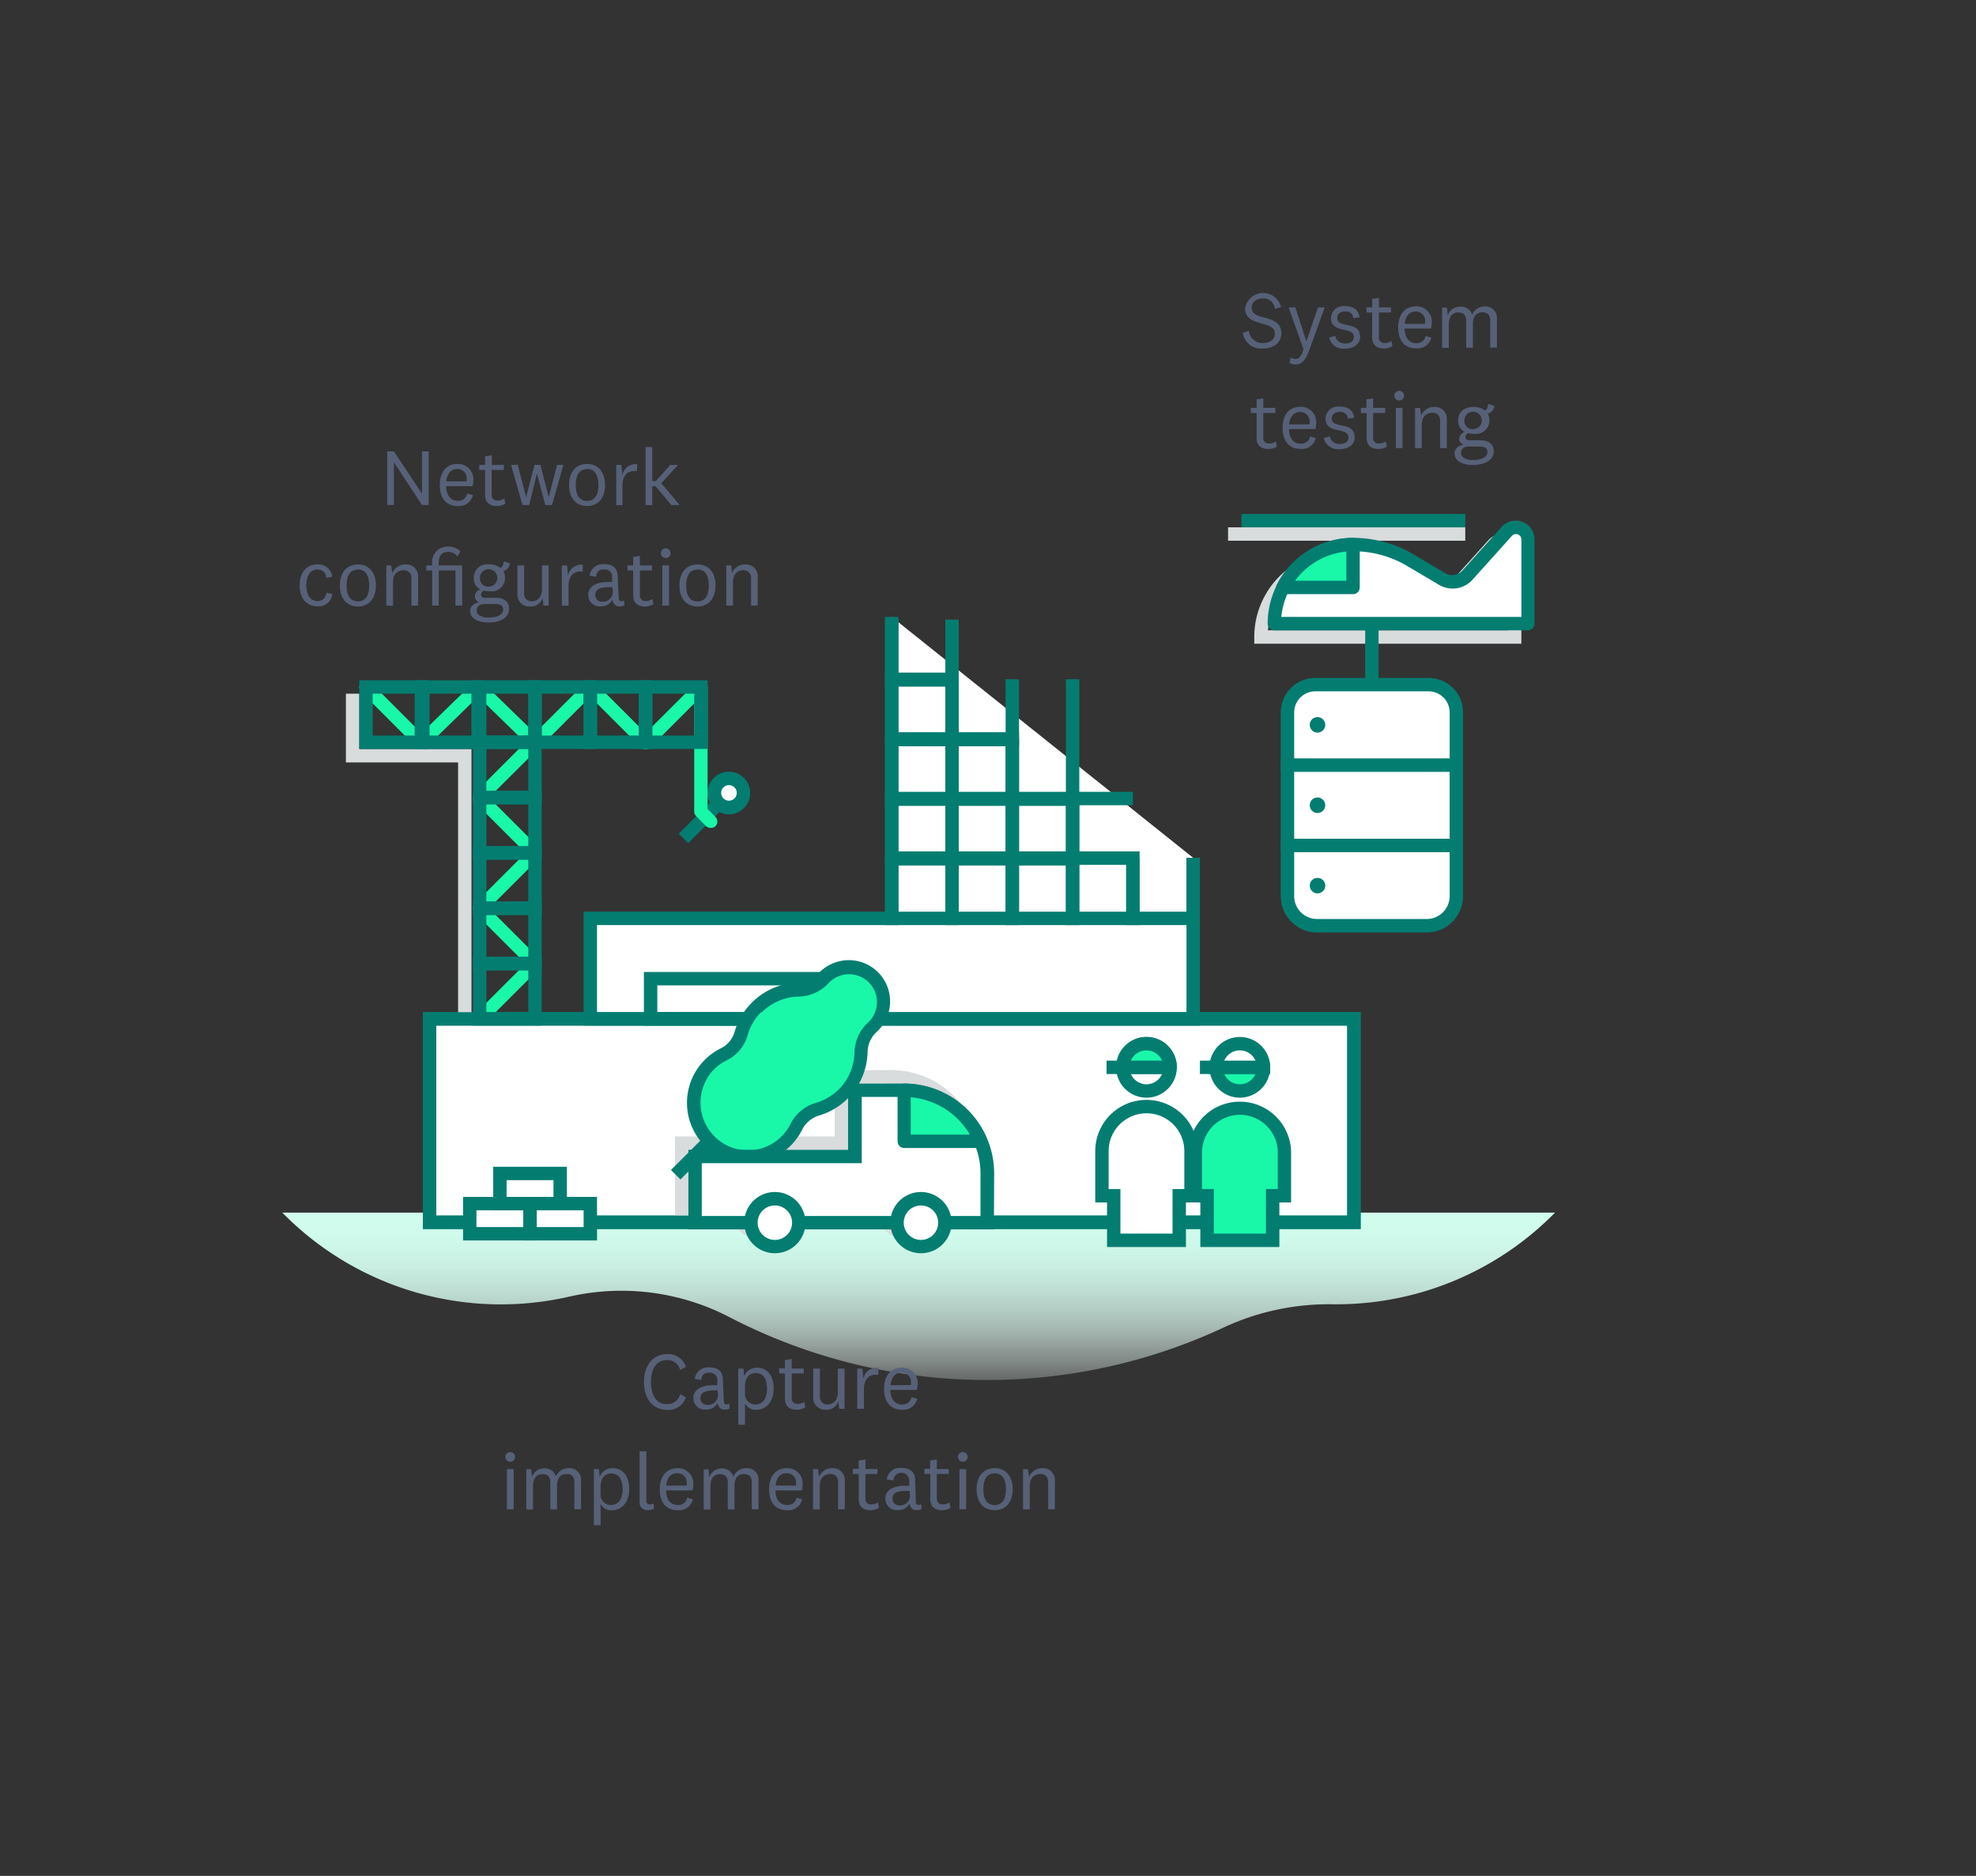 <svg xmlns="http://www.w3.org/2000/svg" xmlns:xlink="http://www.w3.org/1999/xlink" width="295" height="280" viewBox="0 0 295 280"><rect x="0" y="0" width="295" height="280" fill="#333333" stroke="none"/><defs><linearGradient id="a" x1="137.15" y1="181.98" x2="137.15" y2="210.24" gradientUnits="userSpaceOnUse"><stop offset="0" stop-color="#d1fdee"/><stop offset="0.12" stop-color="#d2fdee" stop-opacity="0.98"/><stop offset="0.25" stop-color="#d4fdef" stop-opacity="0.93"/><stop offset="0.37" stop-color="#d8fdf1" stop-opacity="0.85"/><stop offset="0.5" stop-color="#ddfef2" stop-opacity="0.74"/><stop offset="0.63" stop-color="#e4fef5" stop-opacity="0.59"/><stop offset="0.76" stop-color="#ecfef8" stop-opacity="0.41"/><stop offset="0.89" stop-color="#f6fffc" stop-opacity="0.2"/><stop offset="1" stop-color="#fff" stop-opacity="0"/></linearGradient></defs><path d="M232.15,181h-190a45.69,45.69,0,0,0,42.91,12.52A35,35,0,0,1,109,196.65,83.53,83.53,0,0,0,183,198a37.16,37.16,0,0,1,16.17-3.32A45.75,45.75,0,0,0,232.15,181Z" fill="url(#a)"/><rect x="183.34" y="78.71" width="35.41" height="2" fill="#d8dcdd"/><path d="M227.13,96.08H187.25v-1a12.82,12.82,0,0,1,12.8-12.8,17.8,17.8,0,0,1,9,2.48l4.72,2.8a2.06,2.06,0,0,0,2.55-.39l5.87-6.53a2.8,2.8,0,0,1,4.89,1.87Zm-37.84-2h35.84V82.51a.8.8,0,0,0-.52-.75.81.81,0,0,0-.88.21l-5.87,6.53a4,4,0,0,1-5.05.78l-4.73-2.8a15.77,15.77,0,0,0-8-2.2A10.82,10.82,0,0,0,189.29,94.08Z" fill="#d8dcdd"/><path d="M190.25,93.08h37.88V80.51a1.8,1.8,0,0,0-3.14-1.2l-5.88,6.53a3,3,0,0,1-3.8.58l-4.72-2.8a16.8,16.8,0,0,0-8.54-2.34h0a11.8,11.8,0,0,0-11.8,11.8Z" fill="#fff"/><path d="M228.13,94.08H190.25a1,1,0,0,1-1-1,12.82,12.82,0,0,1,12.8-12.8,17.8,17.8,0,0,1,9,2.48l4.72,2.8a2.06,2.06,0,0,0,2.55-.39l5.87-6.53a2.8,2.8,0,0,1,4.89,1.87V93.08A1,1,0,0,1,228.13,94.08Zm-36.84-2h35.84V80.51a.81.81,0,0,0-1.4-.54l-5.87,6.53a4,4,0,0,1-5.05.78l-4.73-2.8a15.77,15.77,0,0,0-8-2.2A10.82,10.82,0,0,0,191.29,92.08Z" fill="#047d71"/><rect x="64.13" y="152.08" width="138" height="30.35" fill="#fff"/><path d="M203.13,183.44h-140V151.08h140Zm-138-2h136V153.08h-136Z" fill="#047d71"/><path d="M146.38,181.5H100.77V169.62h23.84v-9.89H133a13.43,13.43,0,0,1,13.42,13.42Zm-43.61-2h41.61v-6.35A11.44,11.44,0,0,0,133,161.73h-6.35v9.89H102.77Z" fill="#d8dcdd"/><path d="M135.49,185.06a4.57,4.57,0,1,1,4.57-4.56A4.56,4.56,0,0,1,135.49,185.06Zm0-7.13a2.57,2.57,0,1,0,2.57,2.57A2.57,2.57,0,0,0,135.49,177.93Z" fill="#d8dcdd"/><path d="M113.69,185.06a4.57,4.57,0,1,1,4.56-4.56A4.57,4.57,0,0,1,113.69,185.06Zm0-7.13a2.57,2.57,0,1,0,2.56,2.57A2.57,2.57,0,0,0,113.69,177.93Z" fill="#d8dcdd"/><path d="M145.91,169.35H132v-9.61h1A13.39,13.39,0,0,1,145.33,168Zm-11.95-2h8.83a11.36,11.36,0,0,0-8.83-5.57Z" fill="#d8dcdd"/><polygon points="70.39 152.32 68.39 152.32 68.39 113.8 51.64 113.8 51.64 103.54 53.64 103.54 53.64 111.8 70.39 111.8 70.39 152.32" fill="#d8dcdd"/><circle cx="108.81" cy="118.37" r="2.18" fill="#fff"/><path d="M108.81,121.55a3.18,3.18,0,1,1,2.25-.93A3.16,3.16,0,0,1,108.81,121.55Zm0-4.36a1.16,1.16,0,1,0,.84.34A1.19,1.19,0,0,0,108.81,117.19Z" fill="#047d71"/><rect x="100.96" y="121.53" width="7.39" height="2" transform="translate(-55.99 109.89) rotate(-45)" fill="#047d71"/><path d="M106.09,123.57a1,1,0,0,1-.71-.29l-1.44-1.45a1,1,0,0,1-.3-.71V105l-6.55,6.55a1,1,0,0,1-1.41,0L88.13,104l-7.55,7.55a1,1,0,0,1-1.41,0l-7.79-7.58-7.78,7.58a1,1,0,0,1-1.41,0l-8.25-8.26a1,1,0,0,1,0-1.41,1,1,0,0,1,1.41,0l7.56,7.56,7.78-7.57a1,1,0,0,1,1.39,0l7.78,7.57,7.56-7.56a1,1,0,0,1,1.41,0l7.55,7.55,7.56-7.55a1,1,0,0,1,1.7.71v18.17l1.16,1.16a1,1,0,0,1,0,1.41A1,1,0,0,1,106.09,123.57Z" fill="#19f7a9"/><path d="M71.61,153.08a1,1,0,0,1-.71-1.7l7.56-7.55-7.56-7.55a1,1,0,0,1,0-1.42l7.56-7.55-7.56-7.55a1,1,0,0,1,0-1.41l8.26-8.26a1,1,0,0,1,1.42,0,1,1,0,0,1,0,1.41L73,119.05l7.55,7.55a1,1,0,0,1,0,1.42L73,135.57l7.55,7.55a1,1,0,0,1,0,1.41l-8.26,8.26A1,1,0,0,1,71.61,153.08Z" fill="#19f7a9"/><polyline points="178.13 128.04 178.13 152.08 88.13 152.08 88.13 137.08 133.13 137.08 133.13 92.08" fill="#fff"/><polygon points="179.13 153.08 87.13 153.08 87.13 136.08 132.13 136.08 132.13 92.08 134.13 92.08 134.13 138.08 89.13 138.08 89.13 151.08 177.13 151.08 177.13 128.04 179.13 128.04 179.13 153.08" fill="#047d71"/><path d="M129.89,153.08H96.13v-8h33.76Zm-31.76-2h29.76v-4H98.13Z" fill="#047d71"/><path d="M143.13,138.08h-11v-11h11Zm-9-2h7v-7h-7Z" fill="#047d71"/><path d="M152.13,138.08h-11v-11h11Zm-9-2h7v-7h-7Z" fill="#047d71"/><path d="M161.13,138.08h-11v-11h11Zm-9-2h7v-7h-7Z" fill="#047d71"/><path d="M170.13,138.08h-11v-11h11Zm-9-2h7v-7h-7Z" fill="#047d71"/><polygon points="179.13 138.08 168.13 138.08 168.13 128.08 170.13 128.08 170.13 136.08 177.13 136.08 177.13 128.08 179.13 128.08 179.13 138.08" fill="#047d71"/><path d="M143.13,129.19h-11v-11h11Zm-9-2h7v-7h-7Z" fill="#047d71"/><path d="M152.13,129.19h-11v-11h11Zm-9-2h7v-7h-7Z" fill="#047d71"/><path d="M161.13,129.19h-11v-11h11Zm-9-2h7v-7h-7Z" fill="#047d71"/><polygon points="161.13 128.19 159.13 128.19 159.13 118.19 169.13 118.19 169.13 120.19 161.13 120.19 161.13 128.19" fill="#047d71"/><path d="M143.13,120.29h-11v-11h11Zm-9-2h7v-7h-7Z" fill="#047d71"/><path d="M152.13,120.29h-11v-11h11Zm-9-2h7v-7h-7Z" fill="#047d71"/><polygon points="161.13 120.29 150.13 120.29 150.13 110.29 152.13 110.29 152.13 118.29 159.13 118.29 159.13 101.39 161.13 101.39 161.13 120.29" fill="#047d71"/><path d="M143.13,111.39h-11v-11h11Zm-9-2h7v-7h-7Z" fill="#047d71"/><polygon points="152.13 111.39 141.13 111.39 141.13 101.39 143.13 101.39 143.13 109.39 150.13 109.39 150.13 101.39 152.13 101.39 152.13 111.39" fill="#047d71"/><polygon points="143.13 102.49 132.13 102.49 132.13 92.49 134.13 92.49 134.13 100.49 141.13 100.49 141.13 92.49 143.13 92.49 143.13 102.49" fill="#047d71"/><path d="M203.13,183.44h-140V151.08h140Zm-138-2h136V153.08h-136Z" fill="#047d71"/><path d="M80.87,153.08H70.61V142.83H80.87Zm-8.26-2h6.26v-6.25H72.61Z" fill="#047d71"/><path d="M80.87,144.83H70.61V134.57H80.87Zm-8.26-2h6.26v-6.26H72.61Z" fill="#047d71"/><path d="M80.87,136.57H70.61V126.31H80.87Zm-8.26-2h6.26v-6.26H72.61Z" fill="#047d71"/><path d="M80.87,128.31H70.61V118.05H80.87Zm-8.26-2h6.26v-6.26H72.61Z" fill="#047d71"/><path d="M80.87,120.05H70.61V109.79H80.87Zm-8.26-2h6.26v-6.26H72.61Z" fill="#047d71"/><path d="M80.87,111.79H70.61V101.54H80.87Zm-8.26-2h6.26v-6.25H72.61Z" fill="#047d71"/><path d="M89.13,111.79H78.87V101.54H89.13Zm-8.26-2h6.26v-6.25H80.87Z" fill="#047d71"/><path d="M97.38,111.79H87.13V101.54H97.38Zm-8.25-2h6.25v-6.25H89.13Z" fill="#047d71"/><path d="M105.64,111.79H95.38V101.54h10.26Zm-8.26-2h6.26v-6.25H97.38Z" fill="#047d71"/><path d="M72.38,111.79H62.13V101.54H72.38Zm-8.25-2h6.25v-6.25H64.13Z" fill="#047d71"/><path d="M63.9,111.79H53.64V101.54H63.9Zm-8.26-2H61.9v-6.25H55.64Z" fill="#047d71"/><path d="M112.93,150.38a9.08,9.08,0,0,1,6.18-2.67,5.25,5.25,0,0,0,3.78-1.68,5.06,5.06,0,0,1,1.44-1.09,5.16,5.16,0,0,1,6,8.23l-.18.16a5.24,5.24,0,0,0-1.67,3.78,9.13,9.13,0,0,1-6.54,8.48,5.16,5.16,0,0,0-3.15,2.67,8.16,8.16,0,0,1-2.76,3.11,8.09,8.09,0,0,1-10.16-12.48,8,8,0,0,1,2.18-1.55,5,5,0,0,0,2.55-3.09A8.93,8.93,0,0,1,112.93,150.38Z" fill="#19f7a9"/><path d="M111.61,173.7a9,9,0,0,1-5-1.53,9.08,9.08,0,0,1,1.07-15.73,3.94,3.94,0,0,0,2-2.47,10.05,10.05,0,0,1,2.55-4.3h0a10.11,10.11,0,0,1,6.86-3,4.22,4.22,0,0,0,3.07-1.35,6,6,0,0,1,1.72-1.31,6.16,6.16,0,0,1,7.19,9.83l-.21.2a4.21,4.21,0,0,0-1.34,3.06,10.11,10.11,0,0,1-7.26,9.41,4.18,4.18,0,0,0-2.54,2.17,9.16,9.16,0,0,1-3.1,3.48A9,9,0,0,1,111.61,173.7Zm2-22.62a8.17,8.17,0,0,0-2,3.45,5.94,5.94,0,0,1-3.08,3.71,6.93,6.93,0,0,0-1.91,1.36,7.06,7.06,0,0,0-2,5.68,7.16,7.16,0,0,0,3.13,5.24,7.09,7.09,0,0,0,10.24-2.71,6.14,6.14,0,0,1,3.76-3.18,8.17,8.17,0,0,0,3.45-2,8.07,8.07,0,0,0,2.37-5.5,6.21,6.21,0,0,1,2-4.49l.13-.12a4.16,4.16,0,0,0-4.85-6.64,4.06,4.06,0,0,0-1.16.87,6.2,6.2,0,0,1-4.49,2,8.05,8.05,0,0,0-5.5,2.37Z" fill="#047d71"/><line x1="105.9" y1="170.32" x2="100.88" y2="175.34" fill="#fff"/><rect x="99.84" y="171.83" width="7.09" height="2" transform="translate(-91.93 123.73) rotate(-45)" fill="#047d71"/><path d="M127.61,172.62v-9.89H135a12.41,12.41,0,0,1,12.41,12.42v7.35h-43.6v-9.88Z" fill="#fff"/><path d="M148.38,183.5H102.77V171.62h23.84v-9.89H135a13.43,13.43,0,0,1,13.42,13.42Zm-43.61-2h41.61v-6.35A11.44,11.44,0,0,0,135,163.73h-6.35v9.89H104.77Z" fill="#047d71"/><circle cx="137.49" cy="182.5" r="3.57" fill="#fff"/><path d="M137.49,187.06a4.57,4.57,0,1,1,4.57-4.56A4.56,4.56,0,0,1,137.49,187.06Zm0-7.13a2.57,2.57,0,1,0,2.57,2.57A2.57,2.57,0,0,0,137.49,179.93Z" fill="#047d71"/><circle cx="115.69" cy="182.5" r="3.57" fill="#fff"/><path d="M115.69,187.06a4.57,4.57,0,1,1,4.56-4.56A4.57,4.57,0,0,1,115.69,187.06Zm0-7.13a2.57,2.57,0,1,0,2.56,2.57A2.57,2.57,0,0,0,115.69,179.93Z" fill="#047d71"/><path d="M135,162.74v7.61h11.45A12.42,12.42,0,0,0,135,162.74Z" fill="#19f7a9"/><path d="M146.41,171.35H135a1,1,0,0,1-1-1v-7.61a1,1,0,0,1,1-1A13.39,13.39,0,0,1,147.33,170a1,1,0,0,1-.92,1.39Zm-10.45-2h8.83a11.36,11.36,0,0,0-8.83-5.57Z" fill="#047d71"/><path d="M202,81.28v6.4h-10.5A11.82,11.82,0,0,1,202,81.28Z" fill="#19f7a9"/><path d="M202,88.68h-10.5a1,1,0,0,1-.85-.48,1,1,0,0,1,0-1A12.8,12.8,0,0,1,202,80.28a1,1,0,0,1,1,1v6.4A1,1,0,0,1,202,88.68Zm-8.7-2H201V82.33A10.78,10.78,0,0,0,193.34,86.68Z" fill="#047d71"/><path d="M192.21,126.19h25.21a0,0,0,0,1,0,0v7.58a4.42,4.42,0,0,1-4.42,4.42H196.63a4.42,4.42,0,0,1-4.42-4.42v-7.58A0,0,0,0,1,192.21,126.19Z" fill="#fff"/><path d="M213,139.18H196.63a5.42,5.42,0,0,1-5.42-5.42v-8.57h27.21v8.57A5.43,5.43,0,0,1,213,139.18Zm-19.79-12v6.57a3.42,3.42,0,0,0,3.42,3.42H213a3.42,3.42,0,0,0,3.42-3.42v-6.57Z" fill="#047d71"/><rect x="192.21" y="114.19" width="25.21" height="12" fill="#fff"/><path d="M218.42,127.19H191.21v-14h27.21Zm-25.21-2h23.21v-10H193.21Z" fill="#047d71"/><path d="M192.21,106.33v7.86h25.21v-7.86a4.14,4.14,0,0,0-4.14-4.14H196.35A4.14,4.14,0,0,0,192.21,106.33Z" fill="#fff"/><path d="M218.42,115.19H191.21v-8.86a5.14,5.14,0,0,1,5.14-5.14h16.93a5.14,5.14,0,0,1,5.14,5.14Zm-25.21-2h23.21v-6.86a3.15,3.15,0,0,0-3.14-3.14H196.35a3.15,3.15,0,0,0-3.14,3.14Z" fill="#047d71"/><circle cx="196.69" cy="108.19" r="1.16" fill="#047d71"/><circle cx="196.69" cy="120.19" r="1.16" fill="#047d71"/><circle cx="196.69" cy="132.19" r="1.16" fill="#047d71"/><rect x="185.34" y="76.71" width="33.41" height="2" fill="#047d71"/><rect x="203.81" y="93.08" width="2" height="9.1" fill="#047d71"/><rect x="70.13" y="179.65" width="9" height="4.5" fill="#fff"/><path d="M80.13,185.15h-11v-6.5h11Zm-9-2h7v-2.5h-7Z" fill="#047d71"/><rect x="74.63" y="175.15" width="9" height="4.5" fill="#fff"/><path d="M84.63,180.65h-11v-6.5h11Zm-9-2h7v-2.5h-7Z" fill="#047d71"/><rect x="79.13" y="179.65" width="9" height="4.5" fill="#fff"/><path d="M89.13,185.15h-11v-6.5h11Zm-9-2h7v-2.5h-7Z" fill="#047d71"/><circle cx="171.16" cy="159.31" r="3.53" fill="#fff"/><path d="M171.16,163.84a4.53,4.53,0,1,1,4.53-4.53A4.53,4.53,0,0,1,171.16,163.84Zm0-7.06a2.53,2.53,0,1,0,2.53,2.53A2.53,2.53,0,0,0,171.16,156.78Z" fill="#047d71"/><path d="M164.51,178.48h1.76v6.65h9.78v-6.65h1.76v-6.66a6.65,6.65,0,0,0-13.3,0Z" fill="#fff"/><path d="M177.05,186.13H165.27v-6.65h-1.76v-7.66a7.65,7.65,0,0,1,15.3,0v7.66h-1.76Zm-9.78-2h7.78v-6.65h1.76v-5.66a5.65,5.65,0,0,0-11.3,0v5.66h1.76Z" fill="#047d71"/><rect x="165.2" y="158.31" width="9.49" height="2" fill="#047d71"/><path d="M174.69,159.31a3.53,3.53,0,0,0-7.06,0Z" fill="#19f7a9"/><path d="M174.69,160.31h-7.06a1,1,0,0,1-1-1,4.53,4.53,0,0,1,9.06,0A1,1,0,0,1,174.69,160.31Zm-5.86-2h4.66a2.54,2.54,0,0,0-4.66,0Z" fill="#047d71"/><circle cx="185.1" cy="159.31" r="3.53" fill="#19f7a9"/><path d="M185.1,163.84a4.53,4.53,0,1,1,4.53-4.53A4.54,4.54,0,0,1,185.1,163.84Zm0-7.06a2.53,2.53,0,1,0,2.53,2.53A2.54,2.54,0,0,0,185.1,156.78Z" fill="#047d71"/><path d="M178.44,178.48h1.76v6.65H190v-6.65h1.76v-6.66a6.66,6.66,0,0,0-13.31,0Z" fill="#19f7a9"/><path d="M191,186.13H179.2v-6.65h-1.76v-7.66a7.66,7.66,0,0,1,15.31,0v7.66H191Zm-9.79-2H189v-6.65h1.76v-5.66a5.66,5.66,0,0,0-11.31,0v5.66h1.76Z" fill="#047d71"/><line x1="188.63" y1="159.31" x2="179.14" y2="159.31" fill="#19f7a9"/><rect x="179.14" y="158.31" width="9.49" height="2" fill="#047d71"/><path d="M188.63,159.31a3.54,3.54,0,0,0-7.07,0Z" fill="#fff"/><path d="M189.63,160.31h-9.07v-1a4.54,4.54,0,0,1,9.07,0Zm-6.86-2h4.66a2.54,2.54,0,0,0-4.66,0Z" fill="#047d71"/><path d="M63,67.38h1v8H63L58.81,69h0v6.37h-1v-8h1L63,73.69h0Z" fill="#566178"/><path d="M69.75,73.66l.85.24a2.11,2.11,0,0,1-2.27,1.63c-1.64,0-2.67-1.09-2.67-3.11s1-3.17,2.67-3.17a2.28,2.28,0,0,1,2.33,2.52,2.39,2.39,0,0,1-.12.8H66.6c.05,1.35.65,2.18,1.73,2.18A1.32,1.32,0,0,0,69.75,73.66Zm-.08-1.81a1.72,1.72,0,0,0,0-.31A1.38,1.38,0,0,0,68.31,70c-1,0-1.55.68-1.68,1.84Z" fill="#566178"/><path d="M75.44,75.17a2.44,2.44,0,0,1-1.23.36c-1.12,0-1.79-.53-1.79-1.65V70.15h-.87v-.76h.87V68.12l1-.15v1.42h1.8v.76H73.4v3.63a.81.81,0,0,0,.88.93,1.68,1.68,0,0,0,1-.31Z" fill="#566178"/><path d="M80.68,69.39l1.24,4.82h0l1.25-4.82h.94l-1.7,6h-1l-1.25-4.72h0L79,75.39H78l-1.7-6h1l1.25,4.82h0l1.25-4.82Z" fill="#566178"/><path d="M87.65,75.53c-1.6,0-2.69-1.12-2.69-3.14s1.09-3.14,2.69-3.14,2.68,1.13,2.68,3.14S89.24,75.53,87.65,75.53Zm0-5.51c-1.11,0-1.7.82-1.7,2.37s.59,2.38,1.7,2.38,1.69-.83,1.69-2.38S88.75,70,87.65,70Z" fill="#566178"/><path d="M95.05,70.32a2.21,2.21,0,0,0-.48,0c-.95,0-1.64.77-1.64,2.08v3H92v-6h.77l.14,1.54a2,2,0,0,1,2.25-1.64Z" fill="#566178"/><path d="M101.47,75.39h-1.24l-2.35-2.81h-.5v2.81h-1V66.73h1V71.8h.53l2.16-2.41h1.16l-2.51,2.74Z" fill="#566178"/><path d="M47.41,84.25a2.06,2.06,0,0,1,2.2,1.83l-.9.17A1.27,1.27,0,0,0,47.41,85c-1.12,0-1.68,1-1.68,2.36s.56,2.36,1.68,2.36a1.27,1.27,0,0,0,1.3-1.24l.9.17a2.05,2.05,0,0,1-2.2,1.85c-1.62,0-2.67-1.16-2.67-3.14S45.79,84.25,47.41,84.25Z" fill="#566178"/><path d="M53.43,90.53c-1.6,0-2.69-1.12-2.69-3.14s1.09-3.14,2.69-3.14,2.69,1.13,2.69,3.14S55,90.53,53.43,90.53Zm0-5.51c-1.1,0-1.69.82-1.69,2.37s.59,2.38,1.69,2.38,1.69-.83,1.69-2.38S54.53,85,53.43,85Z" fill="#566178"/><path d="M58.58,85.56a2.07,2.07,0,0,1,2-1.31,1.76,1.76,0,0,1,1.84,1.93v4.21h-1v-4a1.11,1.11,0,0,0-1.18-1.27c-.85,0-1.57.5-1.57,1.8v3.48h-1v-6h.73Z" fill="#566178"/><path d="M64.52,90.39V85.15h-.88v-.76h.88v-.31a2.28,2.28,0,0,1,2.37-2.49,2.42,2.42,0,0,1,1.85.73l-.47.74a1.61,1.61,0,0,0-1.38-.68c-1,0-1.39.63-1.39,1.73v.28H69v6h-1V85.15H65.5v5.24Z" fill="#566178"/><path d="M72.91,92.91c-1.4,0-2.72-.5-2.72-1.73,0-.68.57-1.17,1.37-1.29A.91.91,0,0,1,70.9,89a1,1,0,0,1,.83-1,1.86,1.86,0,0,1-1-1.76,2,2,0,0,1,2.3-2,2.56,2.56,0,0,1,1.69.54c.35-.17.43-.58.51-1l.91.33a1.41,1.41,0,0,1-1,1.14,1.91,1.91,0,0,1,.26,1,2,2,0,0,1-2.32,2,3.47,3.47,0,0,1-.81-.09.64.64,0,0,0-.46.6c0,.32.24.46.61.46H74c1.28,0,2,.62,2,1.62C76,92.39,74.4,92.91,72.91,92.91Zm0-.73c1.2,0,2.21-.37,2.21-1.2,0-.51-.35-.82-1.13-.82h-1.7c-.65,0-1.12.35-1.12.94C71.14,91.85,72,92.18,72.88,92.18ZM73,87.56a1.3,1.3,0,1,0-1.35-1.3A1.22,1.22,0,0,0,73,87.56Z" fill="#566178"/><path d="M81,89.25a1.84,1.84,0,0,1-1.9,1.28,1.76,1.76,0,0,1-1.85-1.91V84.39h1v4.12a1.09,1.09,0,0,0,1.14,1.23c.84,0,1.52-.56,1.52-1.87V84.39h1v6h-.78Z" fill="#566178"/><path d="M87,85.32a2.21,2.21,0,0,0-.48,0c-.95,0-1.64.77-1.64,2.08v3h-1v-6h.78l.14,1.54A2,2,0,0,1,87,84.29Z" fill="#566178"/><path d="M92.36,89.21c0,.39.16.53.44.53a.63.63,0,0,0,.37-.13l.06.73a1.27,1.27,0,0,1-.66.17,1,1,0,0,1-1-.54,1.53,1.53,0,0,1-.15-.47,1.79,1.79,0,0,1-1.74,1,1.68,1.68,0,0,1-1.86-1.69c0-1.19,1-1.94,3-1.94l.56,0v-.7a1.05,1.05,0,0,0-1.18-1.16,1,1,0,0,0-1.18,1.08l-1-.17a2,2,0,0,1,2.2-1.71c1.25,0,2,.59,2,1.85Zm-.93-1.57-.56,0c-1.33,0-2,.36-2,1.18,0,.58.41,1,1.12,1a1.45,1.45,0,0,0,1.48-1.62Z" fill="#566178"/><path d="M97.55,90.17a2.42,2.42,0,0,1-1.23.36c-1.12,0-1.79-.53-1.79-1.65V85.15h-.86v-.76h.86V83.12l1-.15v1.42h1.8v.76h-1.8v3.63a.81.81,0,0,0,.88.93,1.65,1.65,0,0,0,1-.31Z" fill="#566178"/><path d="M99.39,83.29a.72.72,0,1,1,.71-.72A.7.7,0,0,1,99.39,83.29Zm.49,1.1v6h-1v-6Z" fill="#566178"/><path d="M104.13,90.53c-1.6,0-2.69-1.12-2.69-3.14s1.09-3.14,2.69-3.14,2.69,1.13,2.69,3.14S105.72,90.53,104.13,90.53Zm0-5.51c-1.1,0-1.69.82-1.69,2.37s.59,2.38,1.69,2.38,1.69-.83,1.69-2.38S105.23,85,104.13,85Z" fill="#566178"/><path d="M109.28,85.56a2.07,2.07,0,0,1,2-1.31,1.76,1.76,0,0,1,1.84,1.93v4.21h-1v-4A1.11,1.11,0,0,0,111,85.11c-.85,0-1.57.5-1.57,1.8v3.48h-1v-6h.73Z" fill="#566178"/><path d="M99.58,202.12A2.76,2.76,0,0,1,102.4,204l-.86.49a1.92,1.92,0,0,0-2-1.48c-1.48,0-2.36,1.24-2.36,3.28s.88,3.29,2.36,3.29a1.94,1.94,0,0,0,2-1.49l.86.48a2.74,2.74,0,0,1-2.82,1.87c-1.94,0-3.44-1.47-3.44-4.15S97.64,202.12,99.58,202.12Z" fill="#566178"/><path d="M108.06,209.1c0,.39.17.53.44.53a.69.69,0,0,0,.38-.13l.05.73a1.26,1.26,0,0,1-.65.17,1,1,0,0,1-1-.54,1.53,1.53,0,0,1-.16-.47,1.78,1.78,0,0,1-1.74,1,1.68,1.68,0,0,1-1.86-1.69c0-1.19,1-1.94,3-1.94l.57,0v-.71a1.06,1.06,0,0,0-1.19-1.15,1,1,0,0,0-1.18,1.08l-1-.17a2,2,0,0,1,2.2-1.71c1.26,0,2,.59,2,1.84Zm-.92-1.57-.57,0c-1.33,0-2,.36-2,1.17,0,.59.41,1,1.12,1a1.45,1.45,0,0,0,1.49-1.61Z" fill="#566178"/><path d="M111.09,205.43a2,2,0,0,1,1.9-1.29c1.7,0,2.51,1.35,2.51,3.14s-1,3.14-2.57,3.14a1.78,1.78,0,0,1-1.71-.95v3.18h-1v-8.37H111Zm.13,2.5a1.55,1.55,0,0,0,1.56,1.71c1,0,1.73-.76,1.73-2.36s-.65-2.35-1.73-2.35c-.75,0-1.56.57-1.56,1.93Z" fill="#566178"/><path d="M120.22,210.06a2.45,2.45,0,0,1-1.24.36c-1.11,0-1.79-.54-1.79-1.65V205h-.86v-.76h.86V203l1-.16v1.43H120V205h-1.8v3.63a.8.8,0,0,0,.87.92,1.62,1.62,0,0,0,1-.31Z" fill="#566178"/><path d="M125.15,209.14a1.83,1.83,0,0,1-1.89,1.28,1.77,1.77,0,0,1-1.85-1.92v-4.22h1v4.12a1.09,1.09,0,0,0,1.14,1.23c.84,0,1.53-.56,1.53-1.87v-3.48h1v6h-.78Z" fill="#566178"/><path d="M131.11,205.21a2.27,2.27,0,0,0-.48,0c-.95,0-1.65.77-1.65,2.07v3h-1v-6h.78l.13,1.54a2,2,0,0,1,2.26-1.65Z" fill="#566178"/><path d="M136.07,208.55l.86.24a2.12,2.12,0,0,1-2.27,1.63c-1.64,0-2.68-1.09-2.68-3.12s1.06-3.16,2.68-3.16a2.28,2.28,0,0,1,2.33,2.52,2.49,2.49,0,0,1-.12.8h-3.94c0,1.34.65,2.18,1.73,2.18A1.31,1.31,0,0,0,136.07,208.55Zm-.07-1.81c0-.11,0-.23,0-.31a1.39,1.39,0,0,0-1.38-1.54c-1,0-1.54.69-1.67,1.85Z" fill="#566178"/><path d="M76.19,218.18a.72.72,0,1,1,.7-.72A.7.7,0,0,1,76.19,218.18Zm.49,1.1v6h-1v-6Z" fill="#566178"/><path d="M84.9,219.14A1.72,1.72,0,0,1,86.75,221v4.27h-1v-4c0-.77-.33-1.26-1.17-1.26s-1.42.5-1.42,1.79v3.49h-1v-4c0-.77-.33-1.26-1.16-1.26s-1.43.52-1.43,1.8v3.48h-1v-6h.73l.12,1.17a1.9,1.9,0,0,1,1.86-1.31A1.68,1.68,0,0,1,83,220.4,2,2,0,0,1,84.9,219.14Z" fill="#566178"/><path d="M89.53,220.43a2,2,0,0,1,1.89-1.29c1.7,0,2.52,1.35,2.52,3.14s-1,3.14-2.58,3.14a1.76,1.76,0,0,1-1.7-.95v3.18h-1v-8.37h.73Zm.13,2.5a1.54,1.54,0,0,0,1.56,1.71c1,0,1.73-.76,1.73-2.36s-.65-2.35-1.73-2.35c-.76,0-1.56.57-1.56,1.93Z" fill="#566178"/><path d="M97.66,225.18a2,2,0,0,1-.91.22,1.12,1.12,0,0,1-1.26-1.25v-7.53h1V224c0,.38.17.55.54.55a.92.92,0,0,0,.54-.16Z" fill="#566178"/><path d="M102.59,223.55l.85.24a2.11,2.11,0,0,1-2.27,1.63c-1.64,0-2.67-1.09-2.67-3.12s1.06-3.16,2.67-3.16a2.28,2.28,0,0,1,2.33,2.52,2.49,2.49,0,0,1-.12.8H99.45c0,1.34.65,2.18,1.72,2.18A1.32,1.32,0,0,0,102.59,223.55Zm-.07-1.81c0-.11,0-.23,0-.31a1.39,1.39,0,0,0-1.38-1.54c-1,0-1.55.69-1.68,1.85Z" fill="#566178"/><path d="M111.39,219.14a1.72,1.72,0,0,1,1.85,1.87v4.27h-1v-4c0-.77-.33-1.26-1.17-1.26s-1.42.5-1.42,1.79v3.49h-1v-4c0-.77-.33-1.26-1.16-1.26s-1.43.52-1.43,1.8v3.48h-1v-6h.73l.12,1.17a1.9,1.9,0,0,1,1.86-1.31,1.7,1.7,0,0,1,1.72,1.26A2,2,0,0,1,111.39,219.14Z" fill="#566178"/><path d="M118.91,223.55l.85.24a2.11,2.11,0,0,1-2.26,1.63c-1.65,0-2.68-1.09-2.68-3.12s1.06-3.16,2.68-3.16a2.28,2.28,0,0,1,2.32,2.52,2.49,2.49,0,0,1-.12.8h-3.93c0,1.34.65,2.18,1.73,2.18A1.31,1.31,0,0,0,118.91,223.55Zm-.07-1.81c0-.11,0-.23,0-.31a1.39,1.39,0,0,0-1.38-1.54c-1,0-1.54.69-1.68,1.85Z" fill="#566178"/><path d="M122.28,220.45a2.07,2.07,0,0,1,2-1.31,1.76,1.76,0,0,1,1.84,1.93v4.21h-1v-4c0-.77-.37-1.27-1.17-1.27s-1.57.49-1.57,1.8v3.48h-1v-6h.73Z" fill="#566178"/><path d="M131.22,225.06a2.42,2.42,0,0,1-1.23.36c-1.12,0-1.79-.54-1.79-1.65V220h-.87v-.76h.87V218l1-.16v1.43H131V220h-1.8v3.63a.8.8,0,0,0,.88.92,1.59,1.59,0,0,0,1-.31Z" fill="#566178"/><path d="M136.72,224.1c0,.39.17.53.44.53a.63.63,0,0,0,.37-.13l.06.73a1.27,1.27,0,0,1-.66.17,1,1,0,0,1-1-.54,1.53,1.53,0,0,1-.15-.47,1.79,1.79,0,0,1-1.74,1,1.68,1.68,0,0,1-1.86-1.69c0-1.19,1-1.94,3-1.94l.56,0v-.71a1.18,1.18,0,0,0-2.36-.07l-1-.17a2,2,0,0,1,2.2-1.71c1.26,0,2.05.59,2.05,1.84Zm-.93-1.57-.56,0c-1.33,0-2,.36-2,1.17,0,.59.41,1,1.12,1a1.44,1.44,0,0,0,1.48-1.61Z" fill="#566178"/><path d="M141.91,225.06a2.39,2.39,0,0,1-1.23.36c-1.12,0-1.79-.54-1.79-1.65V220H138v-.76h.86V218l1-.16v1.43h1.79V220h-1.79v3.63c0,.66.35.92.87.92a1.57,1.57,0,0,0,1-.31Z" fill="#566178"/><path d="M143.75,218.18a.72.72,0,1,1,.71-.72A.7.7,0,0,1,143.75,218.18Zm.49,1.1v6h-1v-6Z" fill="#566178"/><path d="M148.49,225.42c-1.6,0-2.69-1.13-2.69-3.14s1.09-3.14,2.69-3.14,2.69,1.12,2.69,3.14S150.08,225.42,148.49,225.42Zm0-5.51c-1.1,0-1.69.82-1.69,2.37s.59,2.37,1.69,2.37,1.69-.82,1.69-2.37S149.59,219.91,148.49,219.91Z" fill="#566178"/><path d="M153.64,220.45a2.07,2.07,0,0,1,2-1.31,1.76,1.76,0,0,1,1.84,1.93v4.21h-1v-4c0-.77-.37-1.27-1.17-1.27s-1.58.49-1.58,1.8v3.48h-1v-6h.73Z" fill="#566178"/><path d="M185.53,49.67l.92-.29a2,2,0,0,0,2.1,1.82c1,0,1.77-.46,1.77-1.41,0-2.1-4.44-.84-4.44-3.8a2.74,2.74,0,0,1,5.37-.12l-.94.2a1.66,1.66,0,0,0-1.76-1.52c-1,0-1.69.56-1.69,1.39,0,2.1,4.43.77,4.43,3.82,0,1.45-1.23,2.26-2.74,2.26A2.77,2.77,0,0,1,185.53,49.67Z" fill="#566178"/><path d="M196.77,45.88h1l-2.28,6.32c-.62,1.73-1.23,2.2-2.12,2.2a1.75,1.75,0,0,1-.84-.23l.15-.82a1.15,1.15,0,0,0,.67.23c.6,0,.85-.31,1.26-1.45l-2.23-6.25h1l1.65,5.06h0Z" fill="#566178"/><path d="M199.34,50.12a1.41,1.41,0,0,0,1.47,1.15c.79,0,1.31-.31,1.31-1,0-1.58-3.41-.42-3.41-2.78a1.85,1.85,0,0,1,2.09-1.8c1.31,0,2,.57,2.17,1.67l-.92.13a1.1,1.1,0,0,0-1.25-1c-.73,0-1.17.36-1.17,1,0,1.57,3.42.34,3.42,2.78,0,1.14-1,1.77-2.24,1.77a2.16,2.16,0,0,1-2.37-1.65Z" fill="#566178"/><path d="M207.88,51.66a2.45,2.45,0,0,1-1.24.36c-1.11,0-1.79-.54-1.79-1.65V46.64H204v-.76h.86V44.61l1-.15v1.42h1.8v.76h-1.8v3.63a.81.81,0,0,0,.87.93,1.63,1.63,0,0,0,1-.32Z" fill="#566178"/><path d="M212.83,50.15l.85.24A2.11,2.11,0,0,1,211.42,52c-1.65,0-2.68-1.09-2.68-3.12s1.06-3.16,2.68-3.16a2.28,2.28,0,0,1,2.32,2.52,2.49,2.49,0,0,1-.12.8h-3.93c.05,1.34.65,2.18,1.73,2.18A1.31,1.31,0,0,0,212.83,50.15Zm-.07-1.81c0-.11,0-.23,0-.31a1.39,1.39,0,0,0-1.38-1.54c-1,0-1.54.69-1.68,1.85Z" fill="#566178"/><path d="M221.63,45.74a1.72,1.72,0,0,1,1.85,1.87v4.27h-1v-4c0-.77-.32-1.26-1.16-1.26s-1.43.51-1.43,1.79v3.49h-1v-4c0-.77-.34-1.26-1.17-1.26s-1.43.52-1.43,1.8v3.48h-1v-6h.73l.12,1.17a1.9,1.9,0,0,1,1.86-1.31A1.7,1.7,0,0,1,219.78,47,2,2,0,0,1,221.63,45.74Z" fill="#566178"/><path d="M190.62,66.66a2.42,2.42,0,0,1-1.23.36c-1.12,0-1.79-.54-1.79-1.65V61.64h-.86v-.76h.86V59.61l1-.15v1.42h1.8v.76h-1.8v3.63a.81.81,0,0,0,.88.93,1.6,1.6,0,0,0,1-.32Z" fill="#566178"/><path d="M195.58,65.15l.85.24A2.12,2.12,0,0,1,194.16,67c-1.64,0-2.67-1.09-2.67-3.12s1-3.16,2.67-3.16a2.28,2.28,0,0,1,2.33,2.52,2.49,2.49,0,0,1-.12.8h-3.93c0,1.34.64,2.18,1.72,2.18A1.32,1.32,0,0,0,195.58,65.15Zm-.07-1.81c0-.11,0-.23,0-.31a1.39,1.39,0,0,0-1.38-1.54c-1,0-1.55.69-1.68,1.85Z" fill="#566178"/><path d="M198.52,65.12A1.41,1.41,0,0,0,200,66.27c.79,0,1.31-.31,1.31-1,0-1.58-3.42-.42-3.42-2.78a1.86,1.86,0,0,1,2.1-1.8c1.31,0,2.05.57,2.17,1.67l-.92.13a1.1,1.1,0,0,0-1.25-1c-.73,0-1.17.36-1.17,1,0,1.57,3.42.34,3.42,2.78,0,1.14-1,1.77-2.24,1.77a2.16,2.16,0,0,1-2.37-1.65Z" fill="#566178"/><path d="M207.05,66.66a2.39,2.39,0,0,1-1.23.36c-1.11,0-1.79-.54-1.79-1.65V61.64h-.86v-.76H204V59.61l1-.15v1.42h1.8v.76H205v3.63a.81.81,0,0,0,.87.93,1.63,1.63,0,0,0,1-.32Z" fill="#566178"/><path d="M208.89,59.78a.72.72,0,1,1,.71-.72A.69.69,0,0,1,208.89,59.78Zm.49,1.1v6h-1v-6Z" fill="#566178"/><path d="M212.18,62.05a2,2,0,0,1,2-1.31A1.77,1.77,0,0,1,216,62.67v4.21h-1v-4c0-.76-.37-1.27-1.17-1.27s-1.57.49-1.57,1.8v3.48h-1v-6h.74Z" fill="#566178"/><path d="M219.86,69.4c-1.39,0-2.71-.51-2.71-1.73,0-.68.56-1.17,1.37-1.29a.91.91,0,0,1-.66-.89,1.07,1.07,0,0,1,.83-1,1.85,1.85,0,0,1-1-1.75c0-1.26.93-2,2.31-2a2.57,2.57,0,0,1,1.69.54c.35-.17.43-.58.5-1l.91.33a1.38,1.38,0,0,1-1,1.14,1.9,1.9,0,0,1,.25,1,2,2,0,0,1-2.31,2,3.54,3.54,0,0,1-.82-.1.65.65,0,0,0-.45.6c0,.33.24.47.61.47H221c1.29,0,2,.61,2,1.62C223,68.88,221.36,69.4,219.86,69.4Zm0-.73c1.2,0,2.2-.38,2.2-1.2,0-.51-.34-.82-1.12-.82h-1.71c-.64,0-1.11.35-1.11.94C218.1,68.34,219,68.67,219.84,68.67Zm.12-4.62a1.3,1.3,0,1,0-1.36-1.3A1.22,1.22,0,0,0,220,64.05Z" fill="#566178"/></svg>